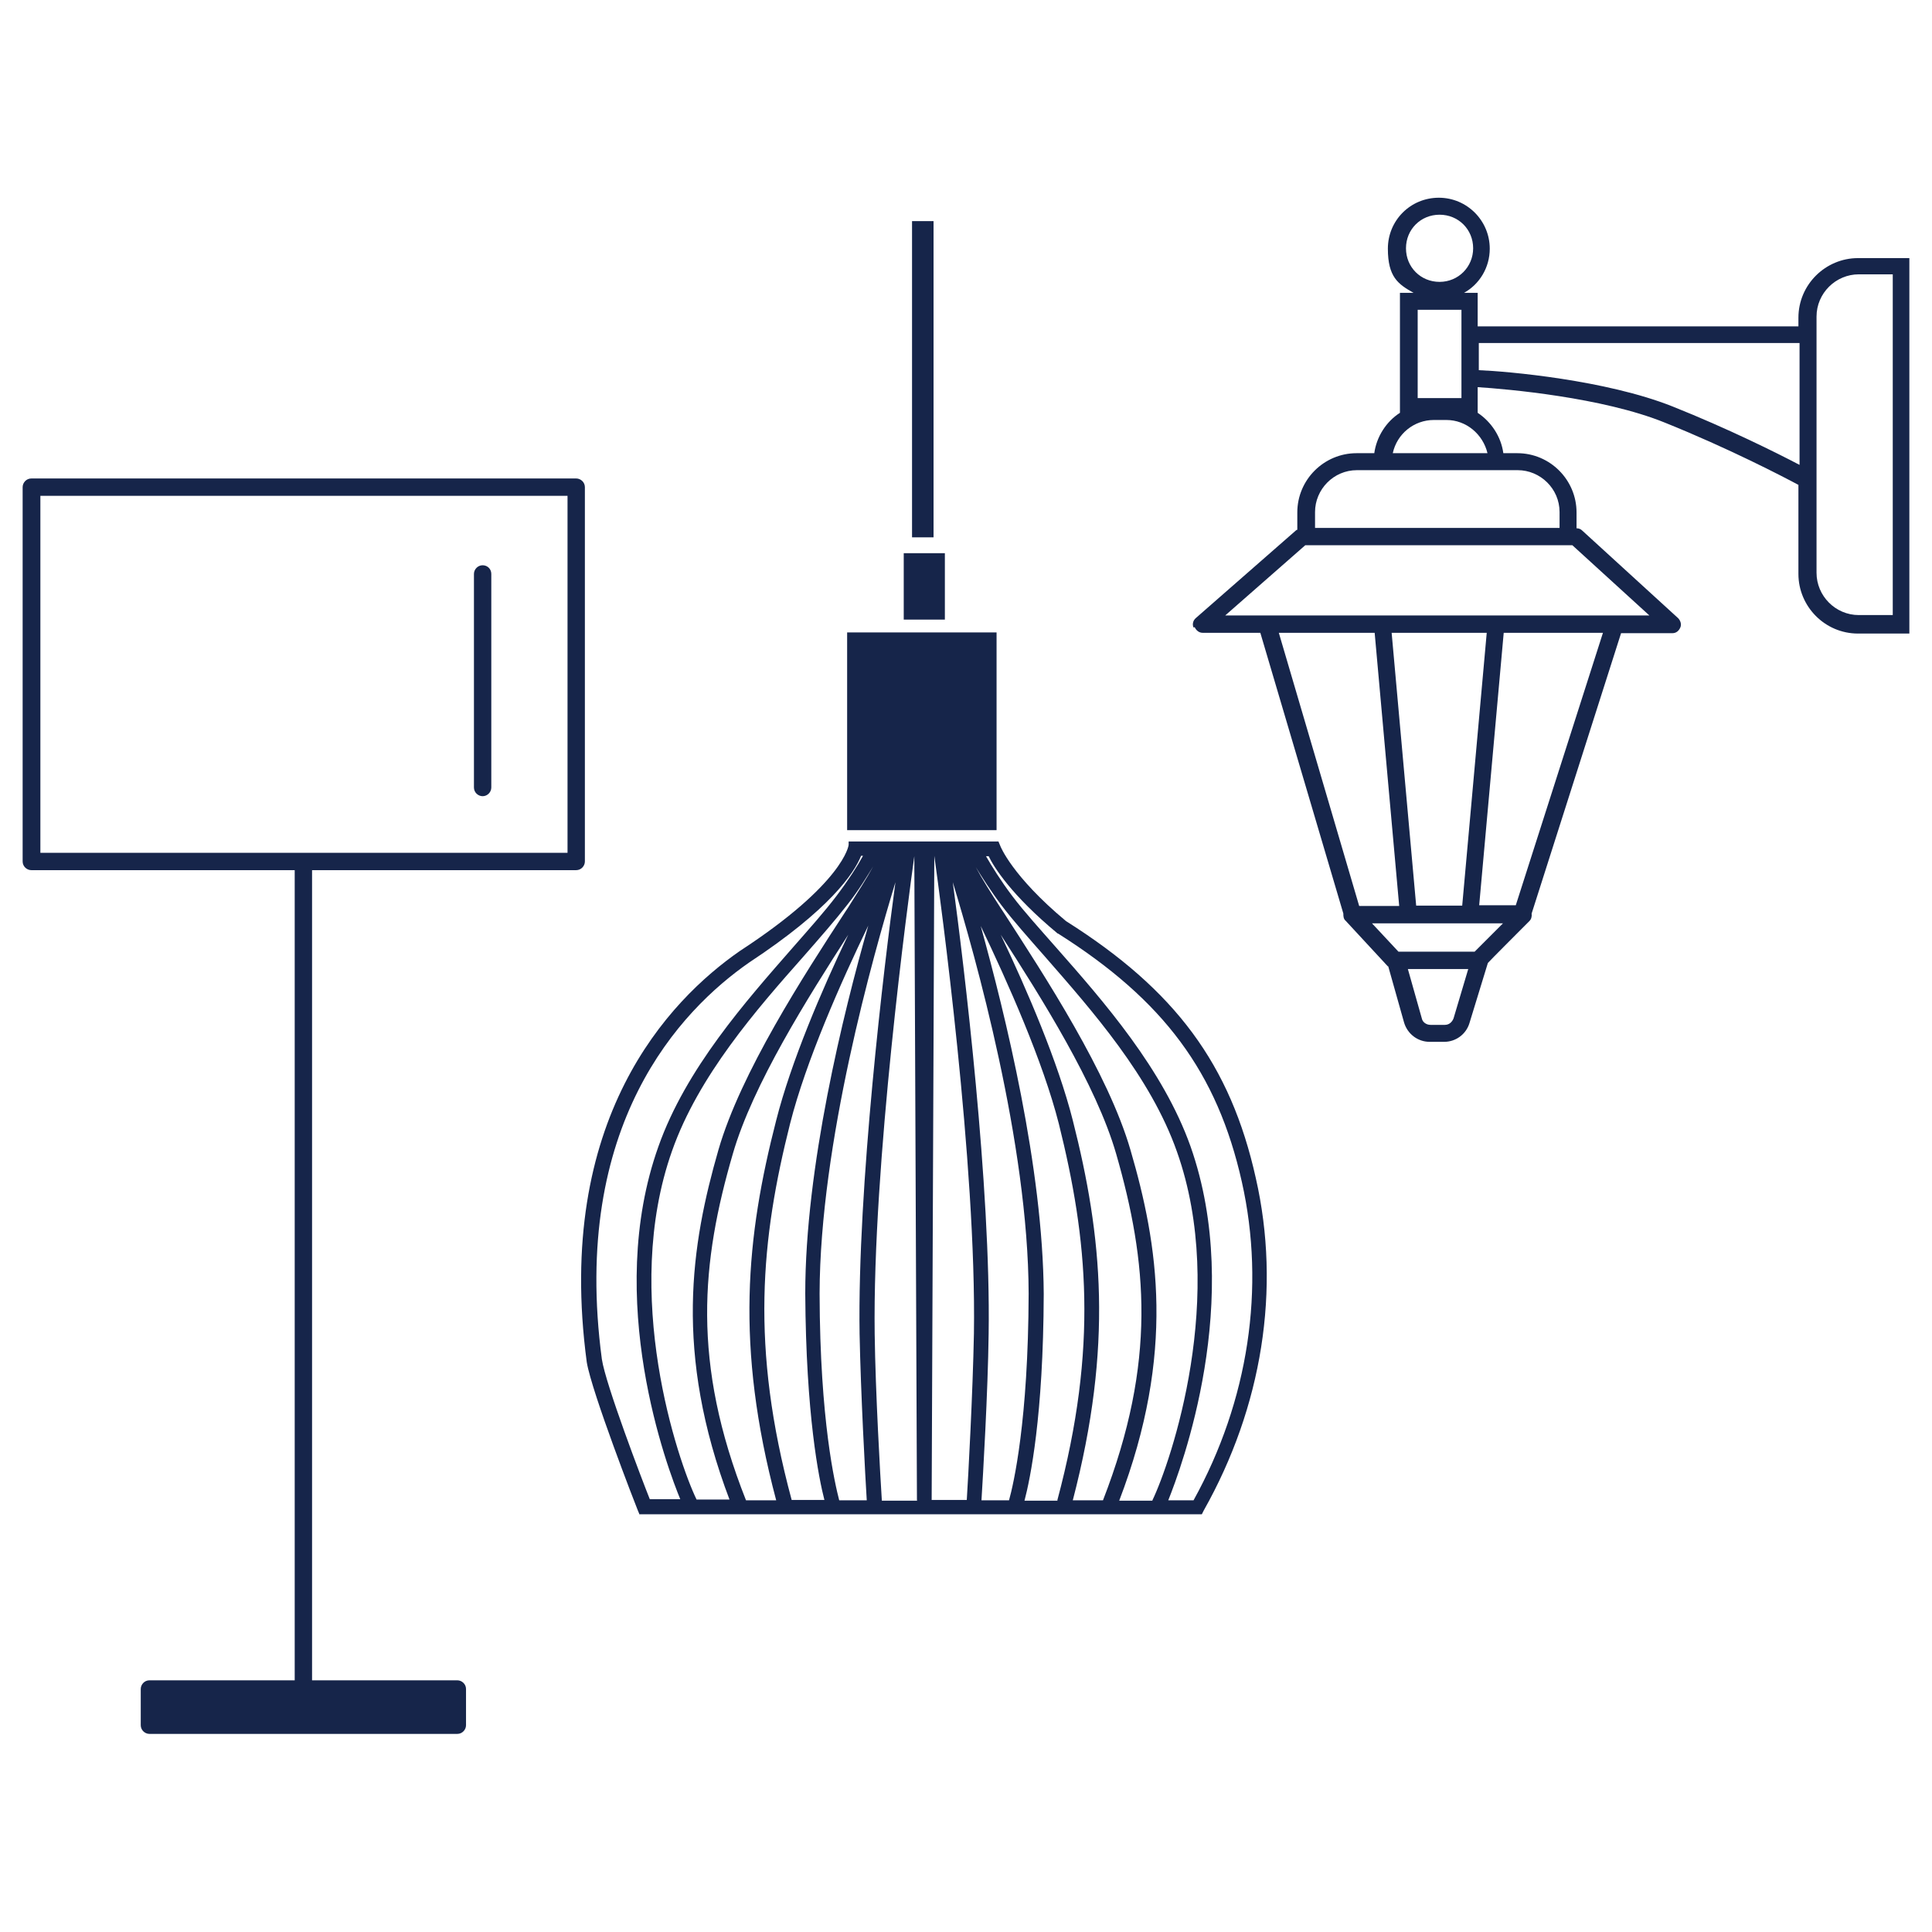 <?xml version="1.0" encoding="UTF-8"?>
<svg xmlns="http://www.w3.org/2000/svg" width="512" height="512" version="1.1" viewBox="0 0 512 512">
  <defs>
    <style>
      .cls-1 {
        fill-rule: evenodd;
      }

      .cls-1, .cls-2 {
        fill: #16254a;
      }
    </style>
  </defs>
  <!-- Generator: Adobe Illustrator 28.7.1, SVG Export Plug-In . SVG Version: 1.2.0 Build 142)  -->
  <g>
    <g id="Layer_1">
      <g id="Layer_1-2" data-name="Layer_1">
        <g>
          <path class="cls-1" d="M39.6,459.5c-1.2,0-2.3-1-2.3-2.3v-9.6c0-1.2,1-2.3,2.3-2.3h38.5v-214.7H8.3c-1.2,0-2.3-1-2.3-2.3v-99.2c0-1.2,1-2.3,2.3-2.3h144.4c1.2,0,2.3,1,2.3,2.3v99.2c0,1.2-1,2.3-2.3,2.3h-70v214.7h38.5c1.2,0,2.3,1,2.3,2.3v9.6c0,1.2-1,2.3-2.3,2.3H39.6ZM10.7,226h139.7v-94.6H10.7v94.6Z"/>
          <path class="cls-1" d="M127.9,211c-1.2,0-2.3-1-2.3-2.3v-56.6c0-1.2,1-2.3,2.3-2.3s2.3,1,2.3,2.3v56.6c0,1.2-1,2.3-2.3,2.3"/>
          <path class="cls-2" d="M316.6,166.2c.4.9,1.2,1.5,2.1,1.5h15.3l22,74.4c0,.6,0,1.4.6,1.9l11.2,12.1h.1l4.2,14.9c.9,3,3.6,5.1,6.8,5.1h3.8c3.1,0,5.8-2,6.7-4.9l4.9-16h0c0-.1,11-11.1,11-11.1.5-.5.7-1.2.6-2l23.7-74.3h13.6c1,0,1.7-.6,2.1-1.5s0-1.9-.6-2.5l-25.4-23.2c-.4-.4-.9-.6-1.5-.6v-4.2c0-8.6-7-15.7-15.7-15.7h-3.7c-.6-4.4-3.2-8.3-6.8-10.7v-6.8c7.8.5,33.1,2.7,49.6,9.4,16.9,6.8,31.3,14.3,35.4,16.5v23.6c0,8.6,7,15.8,15.8,15.8h13.6v-99.5h-13.6c-8.6,0-15.8,7-15.8,15.8v2.3h-85v-8.9h-3.6c4.1-2.3,6.8-6.7,6.8-11.7,0-7.4-6-13.5-13.5-13.5s-13.5,6-13.5,13.5,2.7,9.4,6.8,11.7h-3.6v31.8c-3.6,2.3-6.2,6.3-6.8,10.7h-4.7c-8.6,0-15.7,7-15.7,15.7v4.6s-.2,0-.4.2l-26.5,23.2c-.7.6-1,1.6-.6,2.5M390.4,65.8c0,4.9-3.9,8.9-8.9,8.9s-8.9-3.9-8.9-8.9,3.9-8.9,8.9-8.9,8.9,3.9,8.9,8.9M387.3,86.3v19.2h-11.6v-23.4h11.6v4.3h0ZM481.4,130.8v-46.9c0-6.2,5.1-11.2,11.2-11.2h9v90.3h-9c-6.2,0-11.2-5.1-11.2-11.2v-21.1h0ZM391.9,97.9v-7h85v32.3c-5.9-3.1-18.9-9.6-33.7-15.5-17.6-7-43.7-9.3-51.3-9.6M394,120.1h-24.9c1.1-5.1,5.6-8.8,10.9-8.8h3.3c5.3,0,9.7,3.8,10.9,8.8M413.3,139.9h-64.8v-4.2c0-6,4.9-11.1,11.1-11.1h42.6c6,0,11.1,4.9,11.1,11.1v4.2ZM375.3,240l-6.5-72.3h25.2l-6.5,72.3h-12.1ZM424.8,167.7l-23.1,72.2h-9.7l6.5-72.2h26.3ZM372.9,256.8h16.2l-3.9,13.1c-.4,1-1.2,1.7-2.3,1.7h-3.8c-1.1,0-2.1-.7-2.3-1.7l-3.7-13.1ZM363.5,244.7h34.8l-7.5,7.5h-20.2l-7-7.5ZM338.8,167.7h25.5l6.5,72.4h-10.6l-21.3-72.4h-.1ZM324.7,163.1l21.2-18.6h70.8l20.4,18.6h-112.5.1Z"/>
          <path class="cls-2" d="M169.5,401.4l-.5-1.2c-.5-1.2-12.2-31.3-13.5-39.2-8.6-64.3,21.7-95.9,40.6-109,27.6-18,28.8-28,28.8-28.1v-.9h39.7l.5,1.2s3,7.9,17.4,19.9c29,18.3,43.6,38,50.3,68.1,6.7,29.4,1.7,60.6-13.8,88.1l-.5,1h-149.1ZM316.3,397.6c14.6-26.4,19.1-56.4,12.8-84.4-6.5-29-20.7-48.1-48.7-65.8h-.1c-12.3-10.2-16.9-17.6-18.3-20.5h-.7c1.5,2.6,3.9,6.5,7,10.6s7.2,8.6,11.5,13.5c12.7,14.4,28.4,32.3,35.7,52.8,14.3,40.6-2.5,85.3-5.9,93.8h6.8ZM305.4,397.6c4.9-10.2,20-54.4,6.5-92.4-7-19.9-22.5-37.4-34.9-51.6-4.3-4.9-8.5-9.6-11.6-13.7-2.8-3.7-5.2-7.5-6.8-10.1,1.6,3,3.9,6.7,6.7,11l.6.9c11,17,27.8,42.7,33.7,63.1,7.3,25,12,53.7-3,92.9h8.9-.1ZM292.3,397.6c14.3-36.8,11.7-63.3,3.5-91.8-5.3-18.4-19.9-41.5-30.6-58.1,7,14.7,15.2,33.8,19.1,49.2,7.8,30.7,10.7,59.7,0,100.7h8.1-.1ZM280.2,397.6c10.9-40.7,8-69.3.4-99.8-4.2-16.5-13.5-37.4-20.7-52.4,6.5,23.4,16.5,64,16.7,97.5-.1,32.5-3.6,49.1-5.1,54.8h8.9-.1ZM267.4,397.6c1.2-4.3,5.1-21,5.2-54.8-.1-39.9-14.2-89.6-20.1-109,3,22.1,10.1,80.8,9.5,119.7-.2,15.5-1.5,37.6-1.9,44.1h7.3ZM256.2,397.6c.4-6.3,1.6-28.5,1.9-44.2.7-44.7-8.9-115.1-10.5-126.6h0l-.7,170.7h9.4ZM243,397.6l-.7-170.7h0c-1.6,11.5-11.1,81.9-10.5,126.6.2,15.5,1.5,37.9,1.9,44.2h9.4ZM229.7,397.6c-.4-6.4-1.6-28.5-1.9-44.1-.6-38.9,6.5-97.7,9.5-119.7-5.9,19.4-20,69.2-20.1,109,.1,33.9,4.1,50.5,5.2,54.8h7.3ZM218.5,397.6c-1.5-5.8-4.9-22.5-5.1-54.8,0-33.4,10-74,16.7-97.5-7.3,15.1-16.5,35.9-20.7,52.4-7.7,30.5-10.6,59.1.4,99.8h8.9-.1ZM205.7,397.6c-10.9-41-7.9-70,0-100.7,3.9-15.4,12.1-34.6,19.1-49.2-10.7,16.7-25.3,39.7-30.6,58.1-8.3,28.5-11,55.2,3.5,91.8h8.1-.1ZM193.4,397.6c-14.9-39.2-10.2-67.9-3-92.9,5.9-20.4,22.6-46.2,33.7-63.2l.6-.9c2.7-4.3,5.1-8,6.7-11-1.6,2.6-3.8,6.3-6.8,10.1-3.2,4.1-7.3,8.8-11.6,13.7-12.5,14.1-27.9,31.7-34.9,51.6-13.5,38.1,1.6,82.3,6.5,92.4h8.9-.1ZM180.4,397.6c-3.5-8.4-20.4-53.2-5.9-93.8,7.3-20.6,23.1-38.4,35.7-52.8,4.3-4.9,8.4-9.5,11.5-13.6s5.6-8,7-10.6h-.5c-1.9,4.7-8.3,14.2-29.7,28.3-18.1,12.6-47.3,42.9-39,105.1,1,6.7,10.7,32.1,12.7,37.1h8.3v.2Z"/>
          <path class="cls-2" d="M331.9,312.5c-6.8-29.9-21.2-49.4-50-67.5-14.8-12.2-17.8-20.2-17.8-20.2l-.2-.6h-38s-.7,10.2-29.2,28.9c-18.6,13-48.7,44.2-40.2,108,1.2,7.9,13,37.8,13.5,39.1l.2.6h147.8l.2-.5c15.4-27.3,20.2-58.4,13.7-87.5M193.2,305.4c5.8-20,22.3-45.5,33.3-62.3l.6-.9c5.3-8.1,8.6-14.6,9.6-16.3h0c-3.9,7.5-23.4,44.7-30.1,71.2-7.8,31-10.7,60.1.4,101.4h-10.1c-14.7-37.3-12.1-64.2-3.7-93.2M194.9,398.6h-11c-3.8-7.5-21-53.8-6.8-93.8,7.2-20,22.6-37.6,35.2-51.8,4.3-4.9,8.4-9.6,11.6-13.7,4.6-5.9,7.7-11.6,8.5-13.3h2.2c-1.4,2.5-4.4,8.3-9.1,15.3l-.6.9c-11,17-27.6,42.6-33.6,62.8-7.4,25.2-12,53.9,3.5,93.7M208.4,297.5c5.3-20.9,18.5-48.5,25.8-62.7-6.3,20.6-19.6,69-19.7,108,.1,34.9,4.1,51.5,5.4,55.8h-10.9c-11.2-41.2-8.3-70.2-.5-101.1M216.3,342.8c.1-47.8,20.4-109.9,22.6-116.9h.6c-1.4,9.6-11.2,81.9-10.6,127.6.2,16.4,1.6,40.1,1.9,45h-9c-1-3.2-5.3-19.7-5.4-55.8M230.7,353.4c-.7-45.9,9.4-119.2,10.6-127.6h1.9l.7,172.6h-11.4c-.2-4.8-1.6-28.6-1.9-45.2M246.6,226h1.9c1.2,8.4,11.4,81.6,10.6,127.6-.2,16.5-1.6,40.4-1.9,45.2h-11.4l.7-172.6h0ZM260.9,353.5c.7-45.7-9.3-118-10.6-127.6h.6c2.2,6.9,22.5,69.1,22.6,116.9-.1,36-4.6,52.6-5.4,55.8h-9c.2-5.1,1.6-28.6,1.9-45M275.4,342.7c-.1-38.9-13.5-87.2-19.7-108,7.3,14.3,20.5,41.8,25.8,62.7,7.8,30.7,10.6,59.7-.5,101.1h-10.9c1.2-4.4,5.2-20.9,5.4-55.8M283.3,297.2c-6.7-26.5-26-63.7-30.1-71.2h0c.9,1.7,4.3,8.1,9.6,16.3l.6.9c11,16.9,27.5,42.3,33.3,62.3,8.4,28.9,11,55.8-3.7,93.2h-10.1c11.1-41.3,8.3-70.6.4-101.4M298.4,304.9c-5.9-20.2-22.6-45.9-33.6-62.8l-.6-.9c-4.6-7-7.8-12.8-9.1-15.3h2.2c.9,1.7,4.1,7.4,8.5,13.3,3.2,4.1,7.3,8.8,11.6,13.7,12.5,14.2,28,31.8,35.2,51.8,14.2,40-3,86.3-6.8,93.8h-11c15.4-39.6,10.9-68.5,3.5-93.7M158.4,360.5c-8.4-62.8,21.1-93.4,39.4-106.1,22.8-14.9,28.4-24.6,29.6-28.5h2.8c-1.2,2.3-4.1,7.2-7.9,12.2-3.1,4.1-7.2,8.6-11.5,13.6-12.6,14.3-28.3,32.1-35.5,52.4-13.8,39.2,2,84.5,6.5,94.4h-10.4c-1.7-4.3-12-31-13.1-38M317,398.6h-8.9c4.6-9.9,20.4-55.2,6.5-94.4-7.2-20.4-22.8-38.1-35.5-52.4-4.3-4.9-8.4-9.5-11.5-13.6-3.8-5.1-6.7-10-7.9-12.2h3.1c1,2.2,5.1,9.7,18.1,20.5h0c28.3,17.9,42.6,37.1,49.2,66.5,6.4,28.5,1.7,58.9-13.2,85.6"/>
          <rect class="cls-2" x="224.5" y="167.6" width="39.6" height="52.4"/>
          <rect class="cls-2" x="239.5" y="146.6" width="10.9" height="17.6"/>
          <rect class="cls-2" x="241.7" y="58.6" width="5.7" height="83.8"/>
        </g>
      </g>
    </g>
  </g>
</svg>